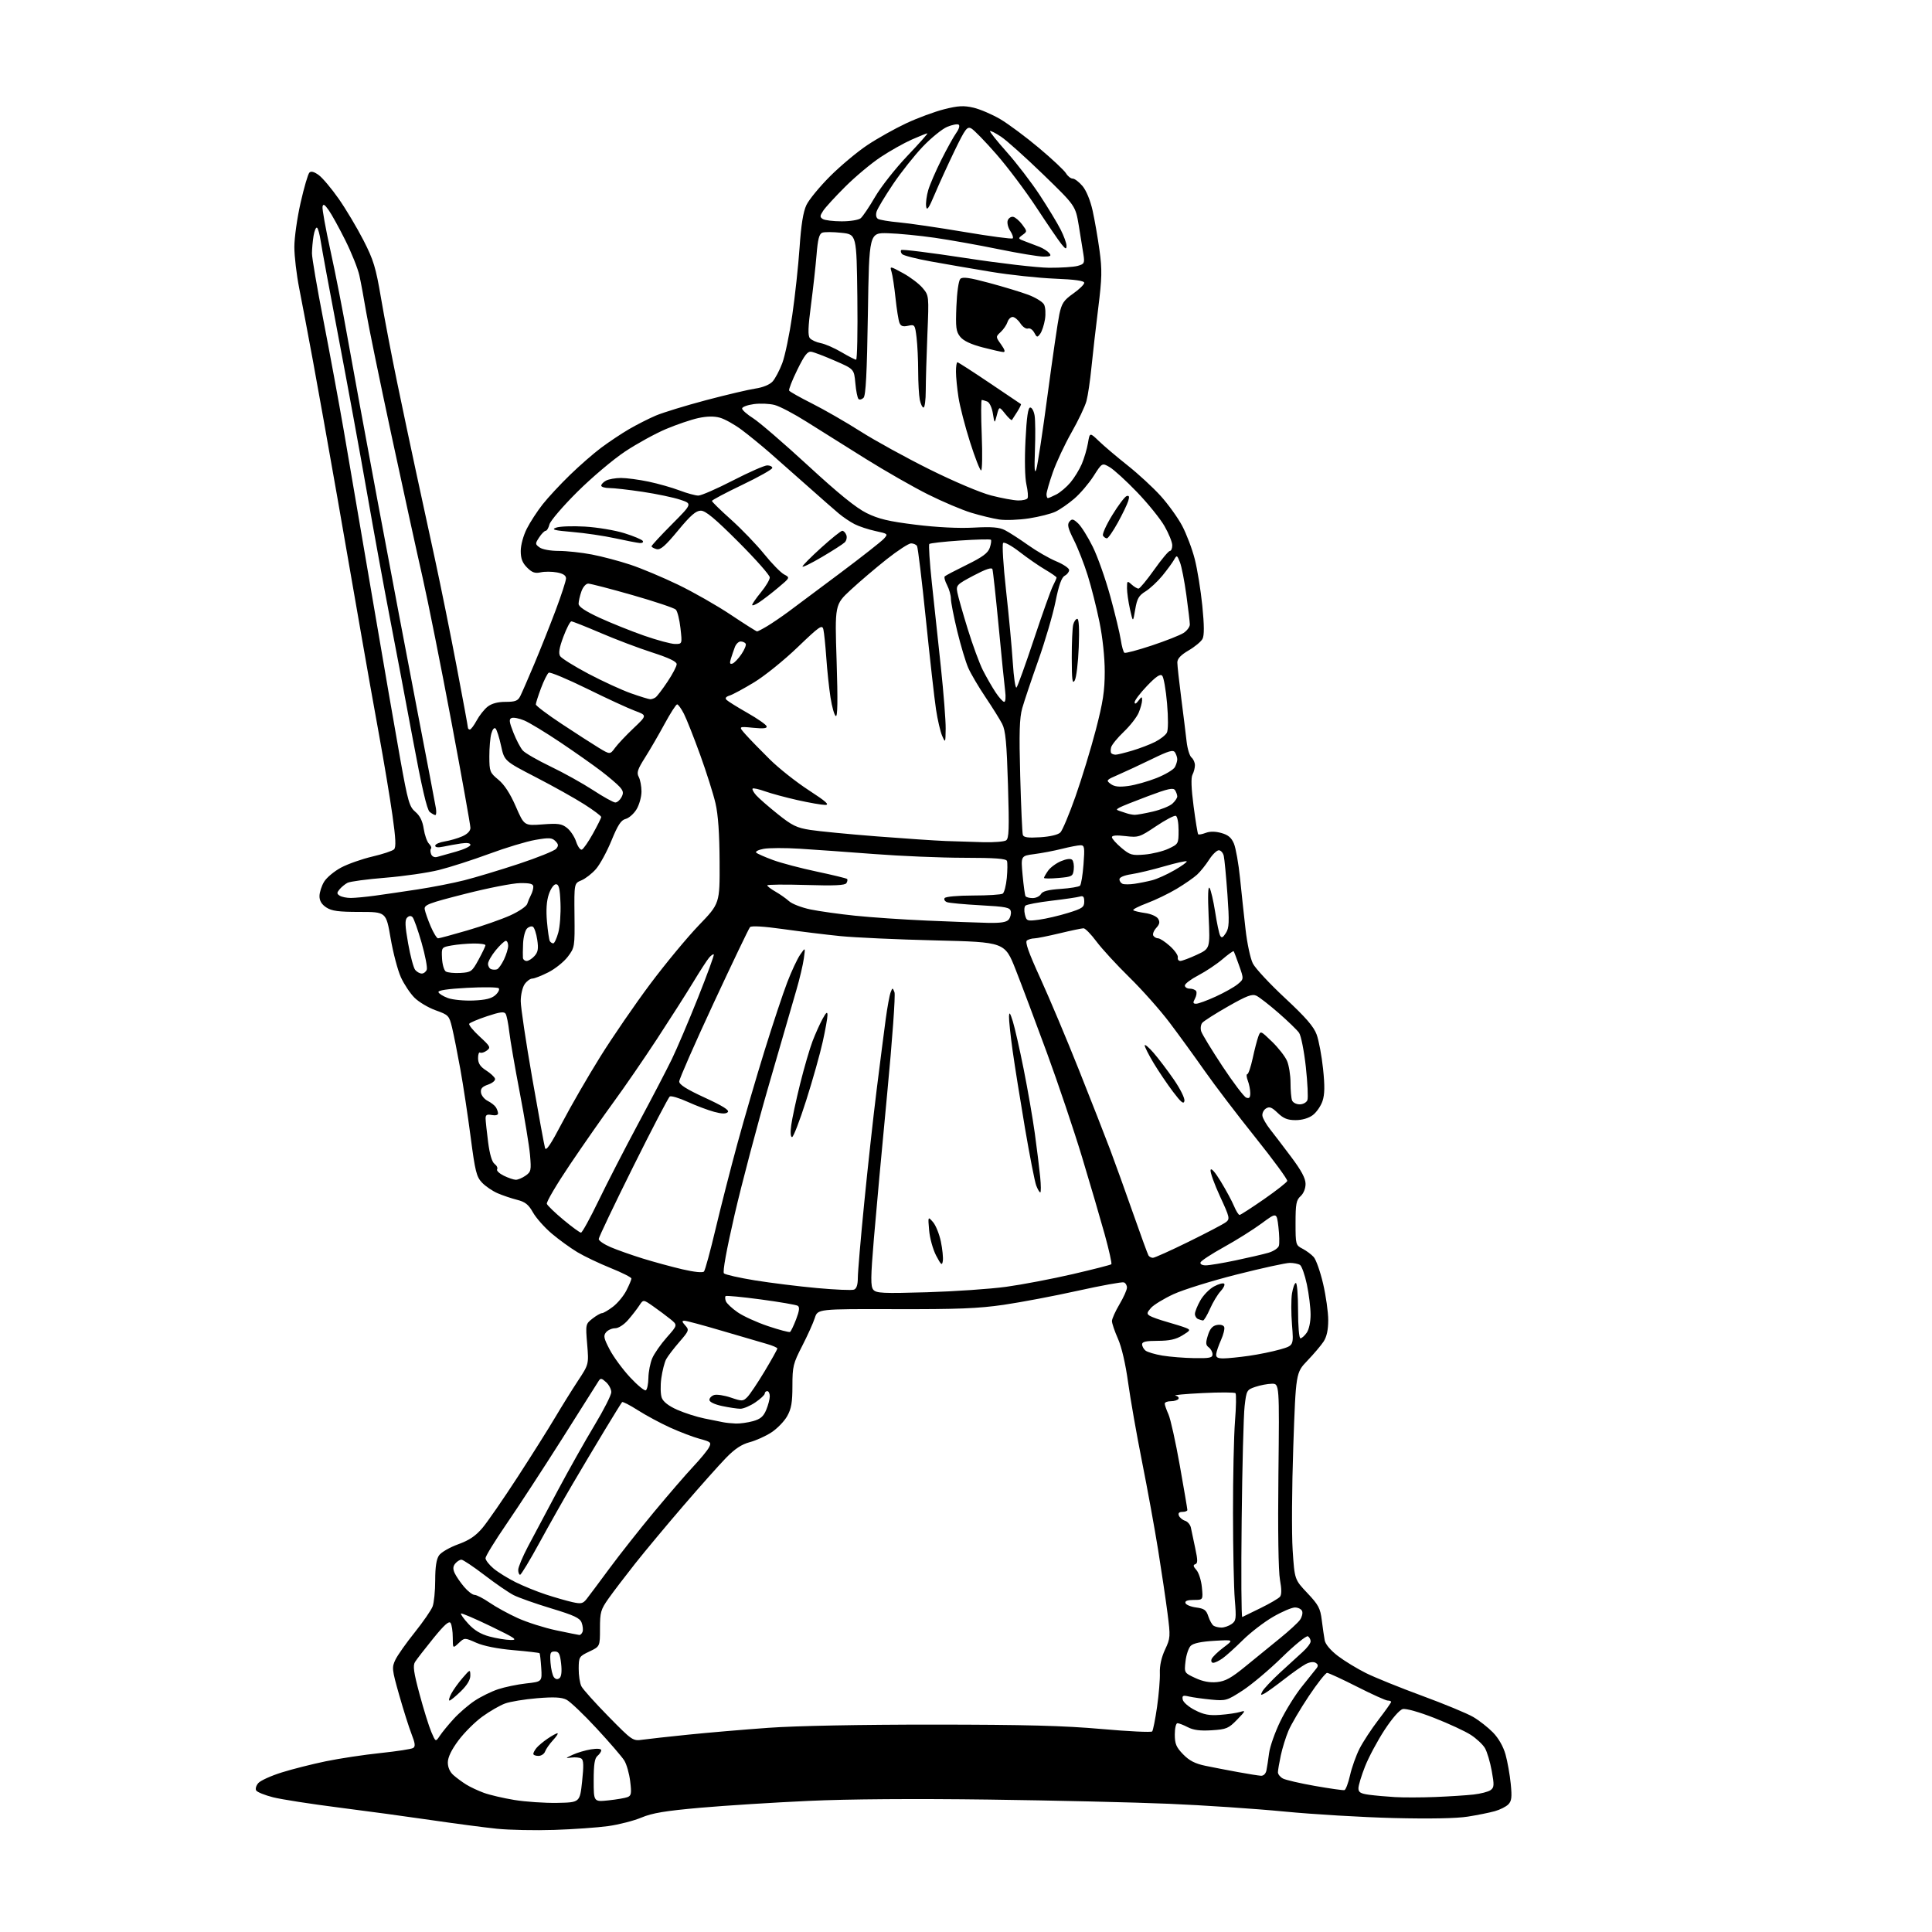 <?xml version="1.0" encoding="UTF-8" standalone="no"?>
<svg 
  version="1.1" 
  xmlns="http://www.w3.org/2000/svg" 
  xmlns:xlink="http://www.w3.org/1999/xlink" 
  xmlns:svg="http://www.w3.org/2000/svg"
  xmlns:rdf="http://www.w3.org/1999/02/22-rdf-syntax-ns#"
  xmlns:cc="http://creativecommons.org/ns#"
  xmlns:dc="http://purl.org/dc/elements/1.1/"
  viewBox="0 0 768 768"
  width="768"
  height="768"
>
<style>svg {background-color: white; }</style>"
<path stroke="none" fill="black" fill-rule="evenodd" d="M220.30,727.42C212.71,727.67 202.45,727.46 197.50,726.95C192.55,726.44 180.85,724.90 171.50,723.53C162.15,722.16 145.50,719.89 134.50,718.50C123.50,717.10 111.82,715.28 108.54,714.45C105.26,713.61 102.24,712.40 101.84,711.74C101.43,711.08 101.83,709.74 102.71,708.77C103.60,707.79 107.74,705.91 111.91,704.60C116.09,703.28 124.00,701.28 129.50,700.14C135.00,699.01 144.78,697.53 151.24,696.86C157.69,696.18 163.53,695.29 164.22,694.86C165.19,694.27 165.05,693.02 163.59,689.30C162.56,686.66 160.35,679.66 158.67,673.75C155.78,663.57 155.71,662.84 157.19,659.75C158.06,657.96 161.50,653.08 164.85,648.91C168.19,644.73 171.40,640.09 171.97,638.59C172.53,637.09 173.00,632.40 173.00,628.16C173.00,622.86 173.48,619.76 174.53,618.27C175.36,617.07 178.78,615.09 182.12,613.88C186.62,612.24 189.12,610.54 191.84,607.30C193.85,604.90 200.09,595.86 205.71,587.22C211.32,578.57 218.05,567.90 220.65,563.50C223.26,559.10 227.34,552.54 229.73,548.91C234.07,542.33 234.07,542.33 233.41,534.34C232.75,526.46 232.78,526.32 235.51,524.17C237.03,522.98 238.73,522.00 239.29,522.00C239.85,522.00 241.82,520.85 243.66,519.44C245.51,518.04 247.91,515.13 249.01,512.98C250.10,510.84 251.00,508.70 251.00,508.24C251.00,507.77 247.29,505.90 242.75,504.07C238.21,502.24 232.25,499.40 229.50,497.75C226.75,496.10 222.16,492.77 219.29,490.34C216.42,487.90 213.08,484.13 211.85,481.94C210.09,478.81 208.76,477.76 205.56,476.95C203.33,476.39 199.85,475.21 197.82,474.34C195.80,473.47 193.01,471.58 191.63,470.13C189.40,467.80 188.88,465.71 187.09,452.00C185.98,443.48 184.13,431.32 182.99,425.00C181.85,418.68 180.37,411.25 179.71,408.51C178.54,403.69 178.31,403.45 173.17,401.61C170.25,400.56 166.46,398.30 164.76,396.60C163.06,394.90 160.63,391.26 159.37,388.50C158.11,385.74 156.27,378.76 155.28,372.99C153.48,362.50 153.48,362.50 142.96,362.50C134.57,362.50 131.88,362.14 129.72,360.73C127.86,359.51 127.00,358.09 127.00,356.23C127.01,354.73 127.83,352.15 128.84,350.50C129.84,348.85 132.88,346.32 135.58,344.88C138.29,343.43 143.88,341.47 148.00,340.50C152.12,339.54 156.01,338.25 156.64,337.63C157.48,336.79 157.32,333.32 155.99,324.00C155.02,317.12 152.61,302.73 150.66,292.00C148.70,281.27 145.50,263.27 143.55,252.00C141.61,240.72 137.29,215.97 133.97,197.00C130.64,178.03 126.34,153.95 124.41,143.50C122.48,133.05 120.02,120.06 118.95,114.64C117.88,109.22 117.00,101.80 117.01,98.14C117.01,94.49 118.13,86.58 119.50,80.56C120.86,74.54 122.43,69.17 122.99,68.61C123.66,67.94 124.90,68.27 126.75,69.63C128.26,70.75 131.83,75.00 134.68,79.08C137.53,83.16 141.93,90.55 144.47,95.50C148.49,103.34 149.39,106.31 151.46,118.50C152.77,126.20 155.65,141.28 157.87,152.00C160.09,162.72 163.46,178.70 165.37,187.50C167.28,196.30 170.69,212.05 172.95,222.50C175.21,232.95 179.08,252.06 181.53,264.97C183.99,277.87 186.00,288.78 186.00,289.22C186.00,289.65 186.35,290.00 186.77,290.00C187.20,290.00 188.41,288.38 189.48,286.41C190.54,284.44 192.50,281.96 193.84,280.91C195.45,279.65 197.86,279.00 200.97,279.00C204.83,279.00 205.86,278.60 206.80,276.75C207.43,275.51 209.93,269.77 212.36,264.00C214.79,258.23 218.63,248.58 220.89,242.57C223.15,236.56 225.00,230.87 225.00,229.93C225.00,228.76 223.87,228.01 221.42,227.55C219.45,227.18 216.53,227.16 214.94,227.51C212.67,228.01 211.52,227.61 209.53,225.62C207.65,223.74 207.00,222.04 207.00,219.01C207.00,216.68 208.04,212.89 209.42,210.16C210.75,207.53 213.60,203.16 215.75,200.44C217.90,197.72 222.77,192.48 226.58,188.79C230.38,185.09 235.97,180.22 239.00,177.96C242.03,175.70 246.97,172.40 250.00,170.63C253.03,168.86 257.84,166.42 260.69,165.20C263.55,163.99 272.55,161.23 280.69,159.07C288.84,156.92 297.67,154.84 300.33,154.45C303.21,154.03 305.93,152.92 307.08,151.69C308.13,150.56 309.88,147.25 310.97,144.35C312.06,141.45 313.84,132.87 314.94,125.29C316.04,117.70 317.35,105.62 317.84,98.44C318.46,89.33 319.28,84.20 320.57,81.49C321.59,79.35 325.82,74.21 329.98,70.05C334.14,65.90 340.80,60.33 344.78,57.68C348.76,55.03 355.72,51.13 360.26,49.00C364.79,46.88 371.58,44.37 375.35,43.42C380.93,42.02 383.09,41.91 386.97,42.80C389.58,43.41 394.37,45.46 397.61,47.36C400.85,49.27 407.77,54.42 413.00,58.81C418.23,63.20 423.07,67.74 423.76,68.90C424.45,70.05 425.65,71.00 426.42,71.00C427.19,71.00 428.95,72.34 430.33,73.97C431.82,75.76 433.43,79.67 434.33,83.72C435.16,87.45 436.39,94.55 437.07,99.50C438.13,107.23 438.06,110.47 436.56,122.50C435.60,130.20 434.39,140.78 433.87,146.00C433.36,151.22 432.47,157.25 431.89,159.39C431.32,161.54 428.64,167.17 425.94,171.91C423.25,176.65 419.91,183.78 418.52,187.75C417.13,191.71 416.00,195.65 416.00,196.48C416.00,197.32 416.25,198.00 416.55,198.00C416.85,198.00 418.37,197.34 419.93,196.54C421.49,195.73 424.00,193.60 425.52,191.79C427.04,189.99 429.06,186.69 430.02,184.46C430.97,182.23 432.08,178.48 432.48,176.13C433.20,171.85 433.20,171.85 436.85,175.36C438.86,177.30 443.97,181.63 448.21,184.99C452.45,188.35 458.36,193.80 461.34,197.09C464.32,200.38 468.18,205.73 469.91,208.98C471.63,212.22 473.90,218.19 474.93,222.24C475.97,226.29 477.32,234.65 477.94,240.81C478.72,248.66 478.74,252.61 478.01,253.98C477.43,255.06 474.95,257.12 472.48,258.56C469.36,260.39 468.00,261.85 468.01,263.35C468.01,264.53 468.71,270.90 469.56,277.50C470.41,284.10 471.37,291.86 471.69,294.74C472.01,297.63 472.89,300.49 473.64,301.12C474.39,301.74 475.00,303.12 475.00,304.19C475.00,305.26 474.56,306.94 474.03,307.94C473.39,309.14 473.54,313.36 474.47,320.48C475.25,326.39 476.07,331.41 476.30,331.64C476.53,331.87 477.87,331.62 479.28,331.09C480.95,330.45 483.10,330.46 485.49,331.13C488.22,331.88 489.51,332.97 490.51,335.36C491.25,337.14 492.34,343.29 492.93,349.04C493.51,354.79 494.50,364.00 495.13,369.50C495.75,375.00 497.05,381.07 498.03,383.00C499.00,384.93 504.76,391.11 510.82,396.75C519.06,404.42 522.23,408.08 523.39,411.25C524.25,413.59 525.39,419.69 525.93,424.81C526.66,431.69 526.60,435.05 525.71,437.71C525.04,439.69 523.30,442.20 521.83,443.29C520.18,444.52 517.58,445.27 515.03,445.27C511.84,445.27 510.21,444.62 507.91,442.41C505.50,440.10 504.60,439.77 503.21,440.66C502.27,441.27 501.65,442.61 501.84,443.63C502.03,444.66 503.38,447.01 504.84,448.86C506.30,450.71 510.08,455.66 513.23,459.86C517.30,465.28 518.97,468.40 518.98,470.60C518.99,472.44 518.19,474.42 517.00,475.50C515.29,477.05 515.00,478.58 515.00,486.13C515.00,494.74 515.06,494.98 517.75,496.37C519.27,497.15 521.27,498.64 522.21,499.68C523.15,500.72 524.84,505.51 525.96,510.32C527.08,515.14 528.00,521.65 527.99,524.79C527.99,528.65 527.39,531.40 526.14,533.30C525.13,534.84 522.23,538.25 519.71,540.88C515.12,545.67 515.12,545.67 514.10,575.09C513.54,591.26 513.43,609.77 513.85,616.20C514.62,627.90 514.62,627.90 519.69,633.26C524.12,637.95 524.85,639.32 525.43,644.06C525.80,647.05 526.33,650.66 526.59,652.08C526.89,653.63 528.96,656.08 531.83,658.27C534.44,660.26 539.48,663.33 543.04,665.10C546.59,666.86 556.65,670.93 565.39,674.14C574.12,677.35 583.23,681.12 585.62,682.52C588.01,683.92 591.56,686.71 593.51,688.71C595.70,690.97 597.59,694.28 598.47,697.43C599.25,700.22 600.18,705.46 600.54,709.08C601.08,714.44 600.89,715.96 599.56,717.29C598.67,718.19 596.26,719.40 594.22,719.97C592.17,720.55 587.35,721.52 583.50,722.13C579.02,722.85 568.40,723.05 554.00,722.70C541.62,722.39 522.05,721.23 510.50,720.11C498.95,718.99 478.30,717.60 464.61,717.03C450.92,716.45 418.75,715.70 393.11,715.36C363.55,714.97 337.35,715.15 321.50,715.88C307.75,716.51 288.40,717.73 278.50,718.60C264.47,719.84 259.28,720.70 254.98,722.51C251.95,723.78 246.01,725.31 241.78,725.90C237.55,726.49 227.88,727.17 220.30,727.42zM221.50,716.67C230.50,716.50 230.50,716.50 231.40,708.15C232.07,701.87 232.00,699.62 231.08,699.05C230.42,698.64 228.66,698.46 227.19,698.65C224.63,698.99 224.65,698.94 227.69,697.53C229.45,696.71 232.71,695.75 234.94,695.39C237.43,695.00 239.00,695.13 239.00,695.75C239.00,696.30 238.32,697.32 237.50,698.00C236.38,698.93 236.00,701.41 236.00,707.76C236.00,716.28 236.00,716.28 241.83,715.68C245.04,715.34 248.46,714.76 249.43,714.39C250.95,713.81 251.10,712.92 250.51,708.11C250.14,705.02 249.08,701.30 248.16,699.83C247.25,698.36 242.29,692.61 237.15,687.06C232.01,681.50 226.61,676.36 225.15,675.64C223.19,674.67 220.16,674.52 213.50,675.07C208.55,675.48 202.83,676.42 200.79,677.16C198.75,677.90 194.68,680.24 191.75,682.37C188.81,684.49 184.53,688.77 182.22,691.87C179.46,695.58 178.03,698.55 178.02,700.58C178.01,702.53 178.82,704.38 180.25,705.64C181.49,706.74 183.77,708.42 185.32,709.38C186.87,710.35 190.02,711.83 192.32,712.67C194.62,713.52 200.10,714.80 204.50,715.52C208.90,716.24 216.55,716.76 221.50,716.67zM570.50,714.34C576.00,714.12 582.84,713.68 585.71,713.36C588.57,713.04 591.65,712.25 592.54,711.59C593.96,710.55 594.02,709.62 592.99,703.96C592.35,700.41 591.13,696.33 590.28,694.89C589.43,693.45 586.90,691.08 584.65,689.63C582.41,688.18 575.89,685.16 570.17,682.92C564.05,680.52 558.87,679.07 557.60,679.39C556.33,679.70 553.37,683.10 550.36,687.71C547.56,692.00 544.08,698.50 542.63,702.17C541.18,705.84 540.00,709.75 540.00,710.86C540.00,712.48 540.84,712.99 544.25,713.45C546.59,713.76 551.20,714.18 554.50,714.37C557.80,714.57 565.00,714.55 570.50,714.34zM534.43,711.60C534.95,711.48 535.95,708.83 536.66,705.71C537.36,702.59 539.06,697.84 540.43,695.13C541.80,692.43 545.19,687.26 547.96,683.65C550.73,680.03 553.00,676.83 553.00,676.54C553.00,676.24 552.39,676.00 551.64,676.00C550.89,676.00 545.41,673.52 539.46,670.50C533.50,667.48 528.14,665.00 527.54,665.00C526.94,665.00 523.66,669.16 520.26,674.25C516.86,679.34 513.22,685.54 512.17,688.03C511.12,690.52 509.75,694.93 509.13,697.83C508.51,700.73 508.00,703.74 508.00,704.51C508.00,705.29 508.89,706.41 509.98,706.99C511.06,707.57 516.80,708.90 522.73,709.94C528.65,710.98 533.92,711.73 534.43,711.60zM501.23,705.89C502.27,705.96 503.15,705.10 503.43,703.75C503.68,702.51 504.16,699.41 504.49,696.85C504.82,694.30 506.81,688.65 508.91,684.31C511.01,679.96 514.88,673.73 517.52,670.45C520.15,667.18 522.77,663.90 523.34,663.17C524.07,662.23 523.98,661.60 522.99,661.00C522.17,660.49 520.59,660.68 519.06,661.49C517.65,662.23 513.80,664.94 510.51,667.51C507.21,670.08 503.69,672.63 502.68,673.17C501.11,674.01 500.99,673.89 501.83,672.32C502.37,671.31 505.48,668.01 508.73,664.99C511.99,661.97 516.09,658.22 517.83,656.67C519.57,655.11 521.00,653.22 521.00,652.47C521.00,651.73 520.51,650.82 519.92,650.45C519.33,650.09 514.72,653.83 509.67,658.76C504.63,663.70 497.57,669.64 494.00,671.97C487.74,676.03 487.28,676.17 481.50,675.62C478.20,675.30 474.22,674.75 472.65,674.39C470.23,673.83 469.85,674.01 470.15,675.61C470.34,676.65 472.52,678.54 475.00,679.80C478.54,681.61 480.67,682.01 485.00,681.69C488.02,681.47 491.62,680.94 493.00,680.52C495.27,679.82 495.16,680.10 491.78,683.58C488.38,687.08 487.53,687.44 481.69,687.81C477.13,688.10 474.43,687.75 472.21,686.61C470.50,685.72 468.63,685.00 468.05,685.00C467.47,685.00 467.00,687.02 467.00,689.48C467.00,693.20 467.56,694.54 470.31,697.37C472.77,699.90 475.06,701.08 479.20,701.94C482.28,702.58 488.10,703.70 492.15,704.44C496.19,705.18 500.28,705.83 501.23,705.89zM214.03,698.00C212.91,698.00 212.00,697.64 212.00,697.19C212.00,696.75 212.56,695.69 213.25,694.85C213.94,694.00 215.92,692.34 217.65,691.16C219.39,689.97 221.16,689.00 221.59,689.00C222.02,689.00 221.23,690.24 219.83,691.75C218.44,693.26 217.02,695.29 216.68,696.25C216.34,697.21 215.15,698.00 214.03,698.00zM174.84,690.00C175.75,688.62 178.23,685.60 180.35,683.28C182.47,680.95 186.23,677.71 188.70,676.07C191.18,674.43 195.37,672.37 198.01,671.50C200.66,670.62 205.67,669.58 209.16,669.19C215.50,668.49 215.50,668.49 215.15,662.99C214.95,659.97 214.65,657.35 214.48,657.17C214.31,656.99 209.63,656.44 204.07,655.96C197.74,655.41 192.24,654.31 189.32,653.02C184.67,650.96 184.67,650.96 182.33,653.16C180.00,655.35 180.00,655.35 179.98,650.92C179.98,648.49 179.59,645.90 179.12,645.17C178.51,644.20 176.63,645.87 172.20,651.33C168.86,655.45 165.61,659.65 164.98,660.66C164.07,662.12 164.44,664.78 166.79,673.50C168.41,679.55 170.52,686.30 171.46,688.50C173.17,692.50 173.17,692.50 174.84,690.00zM255.50,691.55C257.70,691.24 265.80,690.35 273.50,689.56C281.20,688.77 295.60,687.54 305.50,686.83C316.51,686.04 341.93,685.55 371.00,685.56C407.70,685.58 422.92,685.98 437.93,687.31C448.62,688.26 457.65,688.69 458.01,688.27C458.36,687.85 459.24,683.45 459.95,678.50C460.66,673.55 461.16,667.48 461.06,665.01C460.95,662.14 461.69,658.80 463.12,655.75C465.27,651.16 465.30,650.60 464.10,641.24C463.41,635.88 461.73,624.58 460.37,616.12C459.01,607.66 456.14,591.91 453.99,581.12C451.84,570.33 449.34,556.10 448.43,549.50C447.42,542.14 445.86,535.42 444.39,532.13C443.08,529.18 442.01,526.03 442.02,525.13C442.03,524.23 443.37,521.25 445.00,518.50C446.63,515.75 447.97,512.76 447.98,511.86C447.99,510.95 447.44,510.01 446.75,509.77C446.06,509.52 437.85,511.01 428.50,513.08C419.15,515.16 405.88,517.67 399.00,518.68C388.89,520.15 380.63,520.48 355.77,520.41C325.05,520.33 325.05,520.33 323.90,523.91C323.27,525.89 321.01,530.89 318.88,535.04C315.29,542.01 315.00,543.19 315.00,550.90C315.00,557.50 314.57,560.00 312.91,562.95C311.76,565.00 308.94,567.90 306.66,569.39C304.37,570.89 300.48,572.65 298.00,573.30C294.80,574.15 292.09,575.95 288.63,579.50C285.95,582.25 278.33,590.80 271.70,598.50C265.07,606.20 256.44,616.55 252.52,621.50C248.61,626.45 243.85,632.69 241.95,635.37C238.80,639.83 238.50,640.86 238.50,647.37C238.50,654.50 238.50,654.50 234.29,656.50C230.21,658.44 230.07,658.65 230.04,663.32C230.02,665.96 230.50,669.11 231.11,670.32C231.72,671.52 236.56,676.91 241.86,682.31C251.42,692.03 251.53,692.11 255.50,691.55zM178.68,676.00C178.28,676.00 178.60,674.76 179.40,673.25C180.20,671.74 182.22,668.92 183.89,667.00C186.89,663.53 186.92,663.52 186.96,666.05C186.99,667.71 185.69,669.88 183.21,672.30C181.12,674.33 179.09,676.00 178.68,676.00zM483.74,668.66C487.11,668.33 489.43,667.05 495.14,662.37C499.08,659.14 505.24,654.12 508.84,651.21C512.43,648.30 516.00,645.02 516.77,643.91C517.55,642.81 517.93,641.25 517.62,640.45C517.31,639.65 516.03,639.00 514.76,639.00C513.49,639.00 509.55,640.69 506.01,642.75C502.46,644.81 497.07,648.96 494.03,651.97C490.99,654.98 487.38,658.24 486.00,659.21C484.62,660.19 482.95,660.99 482.28,660.99C481.61,661.00 481.32,660.33 481.63,659.51C481.95,658.69 484.07,656.62 486.35,654.91C490.50,651.79 490.50,651.79 482.68,652.25C477.47,652.56 474.35,653.22 473.32,654.25C472.47,655.10 471.54,657.86 471.26,660.39C470.74,664.98 470.74,664.98 475.12,667.02C478.09,668.41 480.86,668.94 483.74,668.66zM222.43,667.06C223.18,666.44 223.40,664.36 223.05,661.29C222.60,657.35 222.15,656.50 220.50,656.50C218.75,656.50 218.54,657.05 218.84,661.00C219.03,663.48 219.65,666.07 220.22,666.76C220.91,667.60 221.66,667.70 222.43,667.06zM203.00,651.92C205.99,651.97 204.85,651.18 195.10,646.47C188.83,643.44 183.51,641.16 183.26,641.40C183.02,641.64 184.34,643.50 186.20,645.52C188.52,648.05 191.12,649.62 194.54,650.53C197.27,651.27 201.07,651.89 203.00,651.92zM230.28,649.93C230.71,649.97 231.29,649.41 231.57,648.68C231.85,647.96 231.69,646.33 231.22,645.07C230.53,643.19 228.30,642.14 219.08,639.35C212.86,637.47 206.14,635.09 204.14,634.07C202.14,633.04 196.92,629.46 192.55,626.10C188.17,622.75 184.06,620.00 183.42,620.00C182.77,620.00 181.67,620.69 180.98,621.53C180.05,622.64 179.99,623.67 180.73,625.31C181.29,626.54 182.97,629.00 184.47,630.78C185.96,632.55 187.84,634.00 188.66,634.00C189.47,634.00 192.16,635.39 194.63,637.09C197.10,638.79 202.13,641.55 205.81,643.22C209.49,644.89 216.32,647.07 221.00,648.06C225.68,649.05 229.85,649.89 230.28,649.93zM485.53,646.98C486.64,646.99 488.45,646.37 489.55,645.60C491.38,644.32 491.49,643.50 490.85,635.85C490.47,631.26 490.15,615.80 490.14,601.50C490.12,587.20 490.48,570.77 490.93,565.00C491.39,559.23 491.47,554.19 491.13,553.82C490.78,553.45 484.88,553.42 478.00,553.77C471.12,554.11 466.29,554.56 467.26,554.77C468.23,554.98 468.77,555.57 468.45,556.08C468.14,556.58 466.78,557.00 465.44,557.00C464.10,557.00 463.00,557.43 463.00,557.97C463.00,558.50 463.67,560.41 464.48,562.22C465.30,564.02 467.32,573.15 468.98,582.50C470.64,591.85 472.00,599.84 472.00,600.25C472.00,600.66 471.11,601.00 470.03,601.00C468.72,601.00 468.25,601.48 468.62,602.46C468.93,603.27 470.04,604.20 471.09,604.53C472.14,604.86 473.18,606.12 473.41,607.32C473.64,608.52 474.41,612.17 475.12,615.43C476.15,620.21 476.16,621.45 475.14,621.79C474.20,622.10 474.32,622.69 475.58,624.09C476.52,625.13 477.51,628.23 477.77,630.99C478.25,636.00 478.25,636.00 474.54,636.00C472.02,636.00 470.97,636.40 471.24,637.25C471.47,637.94 473.39,638.73 475.50,639.00C478.69,639.42 479.51,640.01 480.32,642.50C480.86,644.15 481.79,645.83 482.40,646.23C483.00,646.64 484.41,646.98 485.53,646.98zM493.82,642.79C494.20,642.61 497.49,641.00 501.15,639.21C504.80,637.42 508.25,635.40 508.81,634.73C509.49,633.90 509.49,631.72 508.81,628.00C508.18,624.64 507.94,608.38 508.19,586.25C508.59,550.00 508.59,550.00 505.54,550.06C503.87,550.09 500.93,550.65 499.00,551.31C495.61,552.46 495.48,552.70 494.75,559.00C494.34,562.58 493.81,582.96 493.58,604.31C493.34,625.65 493.45,642.97 493.82,642.79zM233.19,635.63C234.12,634.46 238.19,629.00 242.25,623.50C246.31,618.00 254.30,607.88 260.01,601.00C265.72,594.12 272.72,586.02 275.56,583.00C278.40,579.98 281.23,576.54 281.83,575.37C282.86,573.40 282.59,573.15 278.22,571.98C275.62,571.28 270.32,569.27 266.44,567.51C262.56,565.75 256.78,562.64 253.58,560.60C250.39,558.56 247.56,557.10 247.29,557.37C247.03,557.64 243.87,562.73 240.28,568.68C236.68,574.63 230.97,584.23 227.58,590.00C224.18,595.77 218.28,606.23 214.45,613.24C210.63,620.25 207.16,625.99 206.75,625.99C206.34,626.00 206.00,625.12 206.00,624.05C206.00,622.98 207.74,618.82 209.86,614.80C211.98,610.79 217.32,600.75 221.72,592.50C226.12,584.25 232.71,572.55 236.36,566.50C240.01,560.45 243.00,554.56 243.00,553.40C243.00,552.25 242.06,550.46 240.92,549.43C239.13,547.80 238.71,547.75 237.93,549.02C237.43,549.83 230.90,560.17 223.41,572.00C215.91,583.83 206.01,599.00 201.39,605.73C196.78,612.45 193.00,618.60 193.00,619.39C193.00,620.18 194.42,622.01 196.15,623.47C197.88,624.93 201.82,627.38 204.90,628.92C207.98,630.46 213.43,632.67 217.00,633.84C220.57,635.01 225.30,636.37 227.50,636.86C230.99,637.64 231.71,637.49 233.19,635.63zM292.50,565.88C294.15,565.94 297.22,565.51 299.33,564.93C302.28,564.11 303.49,563.08 304.58,560.46C305.36,558.59 306.00,556.15 306.00,555.03C306.00,553.91 305.55,553.00 305.00,553.00C304.45,553.00 304.00,553.43 304.00,553.96C304.00,554.49 302.32,556.07 300.27,557.46C298.22,558.86 295.54,560.00 294.32,560.00C293.10,560.00 289.83,559.51 287.05,558.92C284.01,558.27 282.00,557.30 282.00,556.48C282.00,555.74 282.85,554.87 283.88,554.54C284.91,554.21 287.90,554.67 290.52,555.56C295.01,557.08 295.37,557.07 297.09,555.34C298.09,554.33 301.18,549.72 303.96,545.09C306.73,540.47 309.00,536.40 309.00,536.05C309.00,535.70 307.09,534.87 304.75,534.21C302.41,533.55 294.43,531.21 287.00,529.02C279.57,526.82 272.87,525.02 272.10,525.01C271.00,525.00 271.06,525.41 272.39,526.88C274.02,528.68 273.91,528.99 270.06,533.44C267.83,536.00 265.48,539.09 264.82,540.30C264.16,541.51 263.29,544.92 262.88,547.87C262.47,550.82 262.56,554.33 263.07,555.67C263.67,557.25 265.84,558.92 269.25,560.43C272.14,561.70 276.98,563.25 280.00,563.86C283.02,564.48 286.40,565.16 287.50,565.37C288.60,565.59 290.85,565.82 292.50,565.88zM256.74,552.66C257.26,552.34 257.71,550.12 257.75,547.73C257.78,545.34 258.47,541.83 259.27,539.94C260.08,538.05 262.69,534.30 265.07,531.62C269.40,526.73 269.40,526.73 266.45,524.35C264.83,523.04 261.75,520.75 259.61,519.25C255.72,516.53 255.72,516.53 254.11,518.99C253.22,520.35 251.22,522.93 249.65,524.73C247.99,526.63 245.84,528.00 244.52,528.00C243.27,528.00 241.65,528.72 240.92,529.60C239.79,530.96 240.01,532.00 242.36,536.48C243.88,539.39 247.53,544.35 250.46,547.50C253.40,550.66 256.22,552.98 256.74,552.66zM474.75,539.88C480.85,539.98 482.00,539.74 482.00,538.36C482.00,537.46 481.33,536.22 480.51,535.61C479.28,534.69 479.21,533.86 480.15,530.84C480.97,528.20 481.96,527.05 483.72,526.71C485.14,526.44 486.36,526.77 486.64,527.51C486.91,528.20 486.34,530.51 485.39,532.63C484.43,534.76 483.56,537.29 483.46,538.25C483.32,539.59 484.01,540.00 486.39,539.98C488.10,539.97 492.65,539.51 496.50,538.96C500.35,538.41 505.92,537.27 508.88,536.42C514.26,534.87 514.26,534.87 513.59,526.60C513.22,522.05 513.22,516.46 513.59,514.17C513.96,511.88 514.65,510.00 515.13,510.00C515.61,510.00 516.00,514.95 516.00,521.00C516.00,527.23 516.41,532.00 516.94,532.00C517.46,532.00 518.59,531.00 519.44,529.78C520.36,528.47 520.99,525.49 520.98,522.53C520.97,519.76 520.30,514.38 519.50,510.57C518.69,506.75 517.46,503.27 516.76,502.83C516.07,502.39 514.25,502.02 512.72,502.02C511.20,502.01 501.75,504.07 491.72,506.61C481.70,509.14 470.35,512.67 466.50,514.45C462.65,516.23 458.62,518.69 457.54,519.91C455.87,521.80 455.79,522.26 457.04,523.05C457.84,523.55 460.98,524.67 464.00,525.52C467.02,526.37 470.40,527.44 471.50,527.89C473.34,528.65 473.21,528.89 470.00,530.85C467.41,532.44 464.87,532.99 460.25,533.00C455.61,533.00 454.00,533.35 454.00,534.38C454.00,535.14 454.60,536.25 455.33,536.86C456.07,537.47 459.10,538.37 462.08,538.87C465.06,539.36 470.76,539.82 474.75,539.88zM314.05,529.47C314.41,529.25 315.50,526.97 316.48,524.42C317.76,521.06 317.94,519.58 317.11,519.07C316.49,518.68 309.89,517.55 302.45,516.55C295.02,515.55 288.71,514.95 288.44,515.22C288.17,515.49 288.22,516.42 288.55,517.27C288.88,518.13 290.98,520.10 293.22,521.65C295.45,523.20 300.91,525.69 305.34,527.17C309.77,528.66 313.69,529.69 314.05,529.47zM478.20,524.92C477.82,524.88 476.94,524.62 476.25,524.34C475.56,524.06 475.00,523.14 475.00,522.30C475.00,521.46 475.96,519.06 477.14,516.97C478.31,514.88 480.77,512.36 482.60,511.38C484.43,510.39 486.24,509.91 486.63,510.30C487.02,510.69 486.39,512.02 485.22,513.27C484.05,514.51 482.15,517.66 481.00,520.26C479.85,522.87 478.59,524.96 478.20,524.92zM368.49,513.69C379.49,513.36 393.68,512.39 400.00,511.52C406.32,510.65 418.20,508.39 426.40,506.49C434.59,504.59 441.52,502.82 441.78,502.55C442.05,502.28 440.87,496.99 439.16,490.78C437.44,484.58 433.39,470.73 430.14,460.00C426.89,449.27 420.60,430.60 416.16,418.50C411.72,406.40 406.14,391.55 403.76,385.50C399.43,374.50 399.43,374.50 371.97,373.83C356.86,373.47 339.77,372.69 334.00,372.11C328.23,371.53 317.99,370.27 311.25,369.32C303.56,368.24 298.68,367.95 298.14,368.55C297.67,369.07 291.15,382.70 283.64,398.83C276.14,414.96 270.00,428.95 270.00,429.91C270.00,431.15 272.95,433.01 280.18,436.34C287.35,439.64 290.06,441.34 289.31,442.09C288.57,442.83 286.95,442.80 283.88,441.97C281.47,441.32 276.74,439.54 273.37,438.01C270.00,436.48 266.80,435.52 266.26,435.87C265.72,436.22 259.14,448.83 251.64,463.91C244.14,478.98 238.00,491.86 238.00,492.53C238.00,493.20 240.14,494.66 242.75,495.77C245.36,496.89 251.10,498.91 255.50,500.28C259.90,501.64 266.99,503.57 271.26,504.57C276.02,505.67 279.35,506.01 279.85,505.44C280.30,504.92 282.38,497.30 284.46,488.50C286.55,479.70 290.46,464.40 293.16,454.50C295.86,444.60 300.73,427.95 303.97,417.50C307.21,407.05 311.25,394.90 312.94,390.50C314.62,386.10 316.94,381.15 318.08,379.50C320.16,376.50 320.16,376.50 319.54,381.00C319.20,383.48 317.88,389.10 316.59,393.50C315.31,397.90 310.41,414.77 305.72,431.00C301.02,447.23 294.85,470.57 292.01,482.87C288.81,496.77 287.20,505.60 287.78,506.18C288.30,506.70 293.85,507.95 300.11,508.97C306.37,509.98 317.45,511.36 324.72,512.02C331.99,512.69 338.63,512.97 339.47,512.65C340.50,512.26 341.00,510.72 341.00,507.97C341.00,505.71 342.14,492.31 343.54,478.19C344.93,464.06 347.17,443.73 348.51,433.00C349.85,422.27 351.47,409.68 352.10,405.00C352.74,400.32 353.60,395.60 354.03,394.50C354.78,392.54 354.82,392.54 355.57,394.43C356.00,395.49 354.69,413.65 352.65,434.93C350.62,456.14 348.25,481.96 347.39,492.29C346.09,507.90 346.05,511.36 347.15,512.68C348.31,514.08 350.92,514.20 368.49,513.69zM374.79,501.25C374.49,503.18 374.11,502.89 372.13,499.12C370.87,496.71 369.61,492.21 369.35,489.12C368.86,483.50 368.86,483.50 370.87,485.78C371.97,487.04 373.38,490.52 374.01,493.53C374.63,496.53 374.98,500.01 374.79,501.25zM479.31,503.00C480.67,503.00 485.99,502.11 491.14,501.03C496.29,499.95 502.16,498.59 504.19,498.00C506.22,497.42 508.11,496.16 508.38,495.22C508.65,494.27 508.57,490.89 508.19,487.70C507.50,481.90 507.50,481.90 501.50,486.33C498.20,488.77 491.48,492.99 486.56,495.71C481.64,498.43 477.44,501.18 477.22,501.83C477.00,502.51 477.86,503.00 479.31,503.00zM458.31,500.00C458.96,500.00 465.35,497.13 472.50,493.61C479.65,490.10 486.31,486.61 487.29,485.85C488.99,484.54 488.86,483.98 484.99,475.61C482.74,470.74 481.04,466.02 481.22,465.13C481.42,464.11 482.95,465.82 485.27,469.64C487.33,473.01 489.69,477.40 490.52,479.39C491.35,481.37 492.36,482.98 492.76,482.96C493.17,482.93 497.52,480.12 502.44,476.71C507.35,473.29 511.52,470.03 511.70,469.45C511.89,468.87 506.18,461.09 499.03,452.15C491.88,443.22 482.81,431.32 478.88,425.71C474.94,420.09 468.67,411.45 464.93,406.50C461.19,401.55 454.00,393.45 448.94,388.50C443.89,383.55 438.00,377.14 435.85,374.25C433.70,371.36 431.39,369.00 430.72,369.01C430.05,369.01 425.76,369.91 421.19,371.01C416.61,372.10 412.11,373.01 411.19,373.02C410.26,373.02 408.95,373.38 408.27,373.81C407.36,374.39 408.77,378.39 413.59,388.96C417.19,396.86 424.10,413.27 428.93,425.41C433.77,437.56 439.33,451.77 441.30,457.00C443.27,462.23 447.37,473.62 450.42,482.32C453.47,491.01 456.22,498.55 456.54,499.07C456.86,499.58 457.65,500.00 458.31,500.00zM230.95,490.00C231.42,490.00 234.57,484.27 237.96,477.26C241.34,470.26 248.47,456.42 253.78,446.51C259.10,436.61 265.09,425.12 267.08,421.00C269.08,416.88 273.74,405.92 277.44,396.66C281.13,387.40 283.97,379.64 283.74,379.41C283.51,379.18 282.65,379.78 281.84,380.74C281.02,381.71 278.18,386.10 275.52,390.50C272.86,394.90 266.40,405.02 261.17,413.00C255.94,420.98 248.21,432.23 243.98,438.00C239.76,443.77 231.93,454.98 226.60,462.89C221.26,470.81 217.11,477.85 217.38,478.55C217.65,479.25 220.62,482.11 223.99,484.91C227.35,487.71 230.49,490.00 230.95,490.00zM413.52,474.00C413.21,474.00 412.48,472.76 411.91,471.25C411.33,469.74 409.33,459.50 407.45,448.50C405.58,437.50 403.36,423.58 402.52,417.58C401.68,411.57 401.04,405.49 401.10,404.08C401.18,402.09 401.52,402.52 402.61,406.00C403.39,408.48 405.33,417.02 406.92,425.00C408.52,432.98 410.51,444.45 411.35,450.50C412.18,456.55 413.14,464.31 413.48,467.75C413.82,471.19 413.84,474.00 413.52,474.00zM205.03,468.98C205.87,468.99 207.61,468.26 208.91,467.35C211.10,465.82 211.22,465.23 210.69,459.10C210.37,455.47 208.53,444.31 206.61,434.30C204.69,424.29 202.81,413.43 202.44,410.17C202.07,406.91 201.42,403.69 201.00,403.00C200.41,402.04 198.73,402.26 193.63,403.96C189.99,405.17 186.80,406.52 186.52,406.96C186.25,407.41 188.11,409.69 190.66,412.04C194.95,415.99 195.16,416.41 193.50,417.62C192.51,418.35 191.32,418.70 190.85,418.41C190.38,418.12 190.02,419.15 190.04,420.69C190.07,422.73 190.94,424.05 193.22,425.50C194.95,426.60 196.54,428.07 196.77,428.77C197.00,429.49 195.82,430.51 194.04,431.14C191.66,431.96 190.97,432.75 191.20,434.34C191.36,435.50 192.57,436.98 193.89,437.63C195.20,438.29 196.65,439.42 197.12,440.16C197.59,440.90 197.98,442.00 197.98,442.61C197.99,443.26 196.96,443.52 195.50,443.24C193.55,442.87 193.01,443.18 193.03,444.63C193.05,445.66 193.50,449.88 194.03,454.00C194.65,458.82 195.57,461.92 196.60,462.68C197.48,463.33 197.94,464.29 197.61,464.82C197.29,465.34 198.48,466.48 200.26,467.36C202.04,468.24 204.19,468.96 205.03,468.98zM223.45,446.32C226.89,439.75 233.70,427.95 238.60,420.09C243.49,412.24 252.44,399.21 258.47,391.15C264.50,383.09 273.20,372.60 277.78,367.83C286.13,359.16 286.13,359.16 286.05,342.60C286.00,331.37 285.48,323.87 284.42,319.31C283.56,315.61 280.81,306.93 278.32,300.04C275.82,293.14 272.92,285.81 271.87,283.75C270.82,281.69 269.61,280.00 269.17,280.00C268.74,280.00 266.50,283.49 264.19,287.75C261.88,292.01 258.38,298.04 256.41,301.15C253.44,305.83 253.01,307.15 253.91,308.84C254.51,309.95 255.00,312.59 255.00,314.68C254.99,316.78 254.11,319.95 253.03,321.72C251.95,323.50 250.00,325.21 248.70,325.54C246.87,326.00 245.60,327.94 243.06,334.16C241.25,338.57 238.48,343.66 236.89,345.47C235.31,347.28 232.71,349.29 231.12,349.95C228.24,351.14 228.24,351.14 228.37,363.88C228.50,376.40 228.45,376.69 225.69,380.33C224.14,382.36 220.67,385.15 217.97,386.51C215.27,387.88 212.40,389.00 211.59,389.00C210.78,389.00 209.41,390.00 208.56,391.22C207.70,392.44 207.00,395.47 207.00,397.94C207.00,400.42 209.05,414.16 211.55,428.47C214.05,442.79 216.35,455.34 216.66,456.37C217.06,457.73 218.95,454.92 223.45,446.32zM314.86,452.00C314.26,452.00 314.13,450.13 314.53,447.25C314.88,444.64 316.47,437.26 318.06,430.85C319.65,424.45 321.88,416.80 323.01,413.85C324.14,410.91 325.93,406.93 326.99,405.00C328.43,402.38 328.92,402.01 328.94,403.50C328.95,404.60 328.10,409.37 327.05,414.10C326.01,418.84 323.06,429.30 320.50,437.35C317.94,445.41 315.40,452.00 314.86,452.00zM470.83,437.63C470.54,439.08 469.53,438.27 466.30,434.00C464.02,430.98 460.54,425.83 458.57,422.56C456.61,419.29 455.02,416.14 455.04,415.56C455.06,414.98 456.64,416.30 458.55,418.50C460.47,420.70 464.09,425.48 466.61,429.13C469.18,432.86 471.03,436.58 470.83,437.63zM516.64,439.00C517.99,439.00 519.35,438.25 519.71,437.32C520.06,436.40 519.78,430.46 519.09,424.11C518.39,417.77 517.18,411.67 516.40,410.56C515.63,409.45 511.95,405.90 508.24,402.66C504.53,399.43 500.57,396.35 499.42,395.81C497.74,395.02 495.62,395.82 488.18,400.06C483.13,402.93 478.52,405.87 477.92,406.59C477.32,407.31 477.13,408.84 477.50,409.99C477.86,411.13 481.67,417.38 485.96,423.88C490.26,430.38 494.50,435.98 495.38,436.32C496.60,436.78 497.00,436.34 497.00,434.53C497.00,433.21 496.56,430.98 496.02,429.57C495.49,428.15 495.40,427.00 495.82,427.00C496.24,427.00 497.20,424.19 497.95,420.75C498.69,417.31 499.70,413.41 500.19,412.08C501.08,409.66 501.08,409.66 505.65,414.08C508.17,416.51 510.85,419.95 511.61,421.72C512.38,423.49 513.00,427.39 513.00,430.39C513.00,433.38 513.27,436.55 513.61,437.42C513.94,438.29 515.30,439.00 516.64,439.00zM475.49,399.00C476.34,399.00 479.85,397.72 483.27,396.15C486.70,394.58 490.62,392.38 491.98,391.25C494.47,389.20 494.47,389.20 492.58,383.85C491.55,380.91 490.56,378.33 490.40,378.13C490.23,377.93 488.23,379.36 485.95,381.31C483.67,383.26 479.38,386.12 476.41,387.68C473.44,389.23 471.00,391.06 471.00,391.75C471.00,392.44 471.87,393.00 472.94,393.00C474.01,393.00 475.15,393.44 475.49,393.98C475.82,394.52 475.61,395.87 475.01,396.98C474.14,398.60 474.23,399.00 475.49,399.00zM188.18,397.72C193.05,397.52 195.42,396.93 196.95,395.55C198.10,394.50 198.69,393.29 198.25,392.85C197.81,392.41 192.16,392.33 185.69,392.68C177.87,393.10 174.06,393.68 174.29,394.40C174.49,395.01 176.19,396.06 178.08,396.75C179.96,397.43 184.50,397.87 188.18,397.72zM167.65,387.00C168.43,387.00 169.32,386.32 169.64,385.48C169.96,384.65 169.04,379.83 167.59,374.76C166.14,369.70 164.52,365.12 163.98,364.58C163.34,363.94 162.59,364.01 161.82,364.78C160.90,365.70 161.00,368.05 162.24,375.04C163.12,380.03 164.39,384.76 165.05,385.56C165.71,386.35 166.88,387.00 167.65,387.00zM183.00,386.76C187.28,386.51 187.63,386.26 190.23,381.50C191.73,378.75 192.96,376.16 192.98,375.75C192.99,375.34 190.86,375.03 188.25,375.06C185.64,375.09 181.70,375.44 179.50,375.84C175.51,376.56 175.50,376.56 175.71,380.95C175.83,383.36 176.51,385.72 177.21,386.18C177.92,386.64 180.53,386.90 183.00,386.76zM197.59,385.31C198.18,385.09 199.42,383.34 200.34,381.42C201.25,379.50 202.00,377.05 202.00,375.97C202.00,374.88 201.58,374.00 201.07,374.00C200.56,374.00 198.76,375.68 197.07,377.73C195.38,379.78 194.00,382.22 194.00,383.14C194.00,384.07 194.56,385.03 195.25,385.27C195.94,385.51 196.99,385.53 197.59,385.31zM209.35,382.00C210.08,382.00 211.49,381.12 212.46,380.04C213.87,378.48 214.10,377.14 213.56,373.56C213.19,371.08 212.42,368.76 211.85,368.40C211.28,368.05 210.21,368.38 209.47,369.13C208.74,369.88 208.05,372.52 207.94,375.00C207.83,377.48 207.80,380.06 207.87,380.75C207.94,381.44 208.61,382.00 209.35,382.00zM469.21,381.99C469.92,381.98 472.87,380.88 475.77,379.53C481.04,377.08 481.04,377.08 480.45,364.29C480.08,355.95 480.21,352.02 480.83,353.00C481.36,353.82 482.35,358.10 483.04,362.50C483.72,366.90 484.61,371.13 485.02,371.90C485.59,373.00 486.10,372.77 487.30,370.90C488.62,368.85 488.71,366.62 487.92,355.50C487.40,348.35 486.76,341.49 486.47,340.25C486.19,339.01 485.30,338.00 484.49,338.00C483.69,338.00 481.95,339.69 480.63,341.75C479.32,343.81 477.17,346.48 475.87,347.68C474.57,348.88 470.93,351.41 467.78,353.30C464.63,355.19 459.33,357.75 456.00,359.00C452.66,360.25 450.18,361.52 450.49,361.82C450.79,362.12 452.89,362.62 455.16,362.94C457.45,363.25 459.76,364.25 460.35,365.19C461.16,366.48 460.99,367.36 459.61,368.88C458.62,369.98 458.10,371.35 458.46,371.94C458.82,372.52 459.69,373.00 460.38,373.00C461.07,373.00 463.18,374.38 465.07,376.08C466.96,377.77 468.37,379.79 468.21,380.58C468.04,381.36 468.49,382.00 469.21,381.99zM219.93,375.00C220.38,375.00 221.27,373.09 221.92,370.75C222.58,368.41 222.97,363.12 222.80,359.00C222.57,353.15 222.17,351.50 221.00,351.50C220.15,351.50 218.93,353.22 218.16,355.50C217.26,358.18 217.02,361.77 217.43,366.38C217.76,370.16 218.28,373.64 218.58,374.13C218.87,374.61 219.48,375.00 219.93,375.00zM174.13,373.00C174.62,373.00 179.85,371.59 185.76,369.86C191.67,368.14 199.32,365.46 202.76,363.92C206.20,362.38 209.27,360.30 209.58,359.31C209.89,358.31 210.56,356.72 211.07,355.76C211.58,354.81 212.00,353.35 212.00,352.51C212.00,351.35 210.79,351.01 206.75,351.05C203.86,351.07 194.07,352.99 185.00,355.30C170.14,359.08 168.53,359.70 168.84,361.50C169.03,362.60 170.10,365.64 171.21,368.25C172.33,370.86 173.64,373.00 174.13,373.00zM392.63,366.85C397.79,366.96 400.09,366.60 400.96,365.55C401.62,364.75 402.01,363.29 401.82,362.30C401.52,360.73 399.95,360.42 389.75,359.86C383.30,359.51 377.31,358.95 376.44,358.62C375.58,358.29 375.15,357.56 375.50,357.01C375.85,356.43 380.73,355.99 386.81,355.98C392.69,355.98 397.99,355.64 398.60,355.23C399.20,354.83 399.93,352.02 400.22,349.00C400.50,345.98 400.53,342.94 400.29,342.25C399.95,341.32 395.58,340.99 383.17,340.98C374.00,340.97 357.95,340.30 347.50,339.49C337.05,338.69 323.73,337.74 317.91,337.38C312.08,337.01 305.61,337.04 303.53,337.43C301.44,337.82 300.14,338.50 300.62,338.95C301.10,339.39 304.13,340.72 307.34,341.90C310.55,343.08 318.38,345.14 324.72,346.48C331.07,347.83 336.47,349.14 336.73,349.40C336.99,349.66 336.87,350.41 336.46,351.06C335.92,351.94 331.64,352.14 320.36,351.79C311.91,351.54 305.00,351.61 305.00,351.95C305.00,352.29 306.46,353.41 308.25,354.43C310.04,355.45 312.48,357.17 313.68,358.25C314.88,359.33 318.70,360.80 322.18,361.52C325.66,362.24 333.65,363.36 339.94,364.01C346.24,364.67 359.06,365.54 368.44,365.95C377.82,366.36 388.71,366.76 392.63,366.85zM413.06,365.59C415.79,365.22 420.94,364.03 424.51,362.92C430.26,361.15 431.00,360.63 431.00,358.39C431.00,356.45 430.60,355.99 429.25,356.40C428.29,356.69 423.23,357.44 418.00,358.05C412.77,358.67 408.11,359.55 407.62,360.01C407.14,360.48 407.05,362.07 407.42,363.55C408.07,366.14 408.28,366.22 413.06,365.59zM139.50,356.95C141.15,356.94 145.43,356.54 149.00,356.05C152.57,355.56 160.22,354.45 166.00,353.56C171.78,352.68 180.10,351.05 184.50,349.94C188.90,348.83 198.65,345.89 206.18,343.41C213.70,340.92 220.41,338.21 221.09,337.39C222.09,336.19 222.02,335.59 220.76,334.33C219.42,332.99 218.27,332.92 212.81,333.87C209.30,334.48 201.05,336.97 194.47,339.41C187.89,341.84 178.90,344.73 174.50,345.83C170.10,346.93 160.51,348.32 153.20,348.91C145.88,349.50 139.10,350.41 138.12,350.94C137.14,351.46 135.73,352.62 134.98,353.52C133.84,354.90 133.85,355.29 135.06,356.06C135.85,356.56 137.85,356.96 139.50,356.95zM410.51,357.00C411.82,357.00 413.30,356.28 413.79,355.41C414.42,354.28 416.67,353.69 421.59,353.36C425.39,353.10 428.87,352.53 429.32,352.08C429.77,351.63 430.39,347.83 430.71,343.63C431.23,336.81 431.10,336.00 429.54,336.00C428.58,336.00 425.25,336.64 422.14,337.42C419.04,338.20 414.09,339.14 411.14,339.52C405.79,340.22 405.79,340.22 406.50,347.86C406.89,352.06 407.41,355.84 407.66,356.25C407.91,356.66 409.19,357.00 410.51,357.00zM451.00,351.32C452.93,351.04 456.07,350.41 458.00,349.91C459.93,349.42 463.90,347.63 466.84,345.93C469.78,344.24 471.98,342.65 471.73,342.39C471.47,342.14 467.47,343.03 462.84,344.37C458.20,345.72 452.29,347.13 449.71,347.52C446.87,347.95 445.00,348.74 445.00,349.53C445.00,350.25 445.56,351.06 446.25,351.34C446.94,351.61 449.07,351.61 451.00,351.32zM420.75,349.01C417.59,349.29 415.00,349.28 415.00,348.98C415.00,348.69 415.73,347.40 416.63,346.12C417.53,344.84 419.84,343.13 421.76,342.33C423.96,341.41 425.61,341.21 426.21,341.81C426.73,342.33 427.01,344.05 426.83,345.63C426.52,348.35 426.20,348.53 420.75,349.01zM173.75,340.65C174.71,340.38 178.09,339.43 181.25,338.55C184.41,337.67 187.00,336.45 187.00,335.84C187.00,335.13 185.65,334.94 183.25,335.29C181.19,335.60 178.04,336.16 176.25,336.55C174.16,337.00 173.00,336.87 173.00,336.17C173.00,335.58 174.69,334.82 176.75,334.49C178.81,334.16 181.96,333.25 183.75,332.46C185.82,331.55 187.00,330.32 187.00,329.08C187.00,328.00 183.60,309.04 179.45,286.95C175.30,264.85 170.14,239.03 167.99,229.57C165.83,220.11 160.26,194.63 155.60,172.94C150.95,151.25 146.42,129.22 145.55,124.00C144.68,118.78 143.47,112.25 142.86,109.50C142.25,106.75 139.73,100.45 137.26,95.50C134.79,90.55 131.81,85.15 130.64,83.51C129.02,81.22 128.45,80.91 128.21,82.17C128.03,83.08 129.45,90.95 131.37,99.66C133.29,108.37 136.28,123.60 138.02,133.50C139.76,143.40 145.23,173.10 150.16,199.50C155.10,225.90 162.22,263.48 165.98,283.00C169.74,302.52 173.03,319.74 173.27,321.25C173.52,322.76 173.42,324.00 173.05,324.00C172.68,324.00 171.68,323.44 170.81,322.75C169.72,321.88 167.64,312.90 164.04,293.50C161.17,278.10 157.05,256.27 154.86,245.00C152.68,233.72 148.65,211.68 145.91,196.00C143.17,180.32 138.05,152.43 134.54,134.00C131.03,115.57 127.85,98.36 127.47,95.74C127.08,93.12 126.43,90.76 126.01,90.51C125.60,90.25 124.98,91.72 124.64,93.77C124.30,95.82 124.02,98.94 124.01,100.70C124.00,102.46 126.04,114.39 128.54,127.20C131.03,140.02 134.67,159.72 136.63,171.00C138.58,182.28 143.70,212.20 148.00,237.50C152.30,262.80 157.32,291.82 159.15,302.00C162.16,318.72 162.73,320.72 165.13,322.74C166.94,324.28 167.98,326.39 168.44,329.48C168.82,331.95 169.75,334.60 170.51,335.37C171.28,336.14 171.65,337.02 171.33,337.34C171.01,337.65 171.03,338.64 171.37,339.53C171.74,340.48 172.71,340.94 173.75,340.65zM455.02,339.70C458.06,339.44 462.33,338.39 464.52,337.36C468.44,335.51 468.50,335.40 468.50,330.08C468.50,326.99 468.02,324.51 467.39,324.30C466.77,324.09 463.23,325.96 459.51,328.46C453.02,332.81 452.54,332.96 447.38,332.36C443.84,331.94 442.00,332.09 442.00,332.79C442.00,333.38 443.69,335.27 445.75,337.01C449.19,339.90 449.96,340.12 455.02,339.70zM231.28,337.74C231.88,337.54 233.86,334.70 235.67,331.44C237.49,328.17 238.98,325.17 238.99,324.77C238.99,324.36 236.00,322.11 232.33,319.77C228.66,317.42 220.00,312.57 213.08,309.00C200.50,302.50 200.50,302.50 199.19,296.50C198.48,293.20 197.49,290.10 197.00,289.61C196.48,289.08 195.78,289.91 195.31,291.61C194.86,293.20 194.51,297.31 194.52,300.75C194.54,306.68 194.72,307.14 198.11,309.94C200.49,311.90 202.79,315.43 205.03,320.57C208.38,328.26 208.38,328.26 215.66,327.71C221.86,327.24 223.29,327.44 225.39,329.10C226.75,330.16 228.38,332.62 229.02,334.57C229.66,336.51 230.68,337.94 231.28,337.74zM391.00,334.79C395.12,334.89 399.14,334.57 399.91,334.08C401.09,333.33 401.22,329.66 400.69,312.10C400.18,295.24 399.72,290.36 398.38,287.76C397.46,285.97 394.47,281.19 391.75,277.14C389.02,273.09 385.95,267.87 384.92,265.55C383.89,263.22 381.91,256.63 380.52,250.91C379.14,245.18 378.00,239.38 378.00,238.00C377.99,236.62 377.31,234.20 376.48,232.60C375.64,231.01 375.23,229.44 375.56,229.11C375.88,228.78 379.83,226.71 384.32,224.51C390.57,221.44 392.72,219.86 393.44,217.77C393.95,216.27 394.16,214.82 393.89,214.56C393.63,214.29 388.15,214.43 381.72,214.86C375.28,215.29 369.75,215.92 369.42,216.24C369.10,216.57 369.55,223.51 370.42,231.67C371.30,239.83 372.91,254.91 374.01,265.18C375.10,275.46 375.96,286.48 375.92,289.68C375.84,295.37 375.81,295.43 374.52,292.50C373.80,290.85 372.70,286.12 372.08,282.00C371.45,277.88 369.65,261.81 368.06,246.30C366.48,230.79 364.89,217.63 364.53,217.05C364.17,216.47 363.11,216.00 362.16,216.00C361.22,216.00 356.86,218.84 352.47,222.31C348.09,225.78 341.65,231.27 338.17,234.49C331.84,240.36 331.84,240.36 332.57,262.83C333.07,278.51 332.97,285.10 332.23,284.64C331.65,284.29 330.71,280.96 330.14,277.25C329.56,273.54 328.81,266.45 328.47,261.50C328.12,256.55 327.60,251.48 327.31,250.24C326.83,248.18 325.86,248.85 317.03,257.32C311.67,262.47 303.92,268.72 299.80,271.22C295.68,273.72 291.30,276.09 290.06,276.48C288.52,276.97 288.13,277.53 288.82,278.22C289.38,278.78 293.10,281.10 297.09,283.37C301.08,285.64 304.52,288.03 304.73,288.68C305.02,289.55 303.55,289.71 299.31,289.30C293.50,288.73 293.50,288.73 296.50,292.09C298.15,293.93 302.43,298.33 306.00,301.86C309.57,305.40 316.55,310.92 321.50,314.13C328.40,318.62 329.92,319.97 328.00,319.97C326.62,319.96 321.68,319.10 317.00,318.05C312.32,317.00 306.52,315.43 304.09,314.56C301.67,313.69 299.46,313.21 299.18,313.48C298.91,313.76 299.54,314.95 300.59,316.13C301.64,317.31 305.49,320.67 309.15,323.60C314.88,328.19 316.69,329.07 322.15,329.92C325.64,330.46 337.50,331.61 348.50,332.47C359.50,333.33 371.88,334.16 376.00,334.32C380.12,334.47 386.88,334.69 391.00,334.79zM413.53,332.82C417.46,332.57 420.61,331.82 421.51,330.92C422.33,330.10 425.04,323.65 427.53,316.58C430.02,309.51 433.66,297.60 435.61,290.11C438.46,279.14 439.15,274.66 439.15,267.00C439.15,261.30 438.31,253.39 437.05,247.23C435.90,241.58 433.80,233.25 432.38,228.73C430.97,224.20 428.49,217.87 426.87,214.65C424.53,210.00 424.17,208.50 425.11,207.36C426.13,206.14 426.64,206.25 428.59,208.08C429.85,209.27 432.46,213.44 434.40,217.37C436.34,221.29 439.48,230.18 441.38,237.13C443.29,244.08 445.15,251.85 445.54,254.40C445.92,256.94 446.57,259.23 446.98,259.49C447.40,259.75 452.30,258.44 457.88,256.59C463.45,254.74 469.14,252.49 470.51,251.59C471.88,250.69 472.99,249.18 472.98,248.23C472.97,247.28 472.34,242.00 471.59,236.50C470.84,231.00 469.70,225.15 469.04,223.50C467.89,220.60 467.81,220.57 466.67,222.57C466.03,223.70 463.95,226.53 462.05,228.86C460.15,231.18 457.14,233.98 455.37,235.08C452.68,236.74 451.99,237.95 451.26,242.29C450.38,247.50 450.38,247.50 449.19,242.20C448.54,239.29 448.00,235.50 448.00,233.80C448.00,230.85 448.09,230.78 449.83,232.35C450.83,233.26 452.07,233.99 452.58,233.98C453.09,233.96 455.89,230.59 458.80,226.48C461.72,222.36 464.53,219.00 465.05,219.00C465.57,219.00 466.00,217.99 465.99,216.75C465.99,215.51 464.60,212.09 462.91,209.14C461.22,206.19 456.31,200.12 452.00,195.64C447.70,191.16 442.81,186.70 441.14,185.72C438.10,183.94 438.10,183.94 434.69,189.28C432.81,192.21 429.37,196.24 427.03,198.24C424.70,200.24 421.34,202.56 419.57,203.40C417.80,204.24 413.07,205.44 409.06,206.06C405.04,206.68 399.71,206.88 397.20,206.51C394.69,206.13 389.68,204.92 386.07,203.82C382.46,202.72 374.77,199.47 369.00,196.59C363.23,193.72 351.98,187.29 344.00,182.31C336.02,177.33 325.49,170.72 320.59,167.63C315.69,164.53 310.02,161.54 307.98,161.00C305.95,160.45 302.20,160.29 299.64,160.64C297.09,160.99 295.00,161.77 295.00,162.39C295.00,163.00 296.99,164.75 299.41,166.28C301.83,167.81 311.62,176.25 321.16,185.03C333.31,196.22 340.30,201.89 344.50,203.96C349.27,206.31 353.27,207.26 363.97,208.58C372.39,209.62 381.02,210.06 386.97,209.74C394.32,209.35 397.19,209.58 399.50,210.76C401.15,211.60 405.26,214.25 408.64,216.65C412.02,219.06 417.08,221.98 419.89,223.14C422.70,224.31 425.00,225.87 425.00,226.60C425.00,227.33 424.20,228.36 423.23,228.88C421.99,229.54 420.90,232.60 419.58,239.16C418.55,244.30 415.47,254.80 412.74,262.50C410.01,270.20 407.14,278.75 406.36,281.50C405.25,285.44 405.08,291.16 405.55,308.50C405.88,320.60 406.35,331.11 406.59,331.87C406.92,332.89 408.63,333.13 413.53,332.82zM451.00,323.91C451.82,323.94 455.10,323.36 458.29,322.61C461.47,321.86 464.95,320.45 466.04,319.47C467.12,318.49 467.99,317.20 467.98,316.60C467.98,315.99 467.58,314.89 467.11,314.14C466.41,313.03 464.37,313.47 456.40,316.46C450.99,318.49 445.87,320.53 445.03,321.01C443.68,321.76 443.68,321.92 445.00,322.35C445.82,322.62 447.18,323.07 448.00,323.34C448.82,323.62 450.18,323.87 451.00,323.91zM244.59,319.00C245.33,319.00 246.43,318.06 247.04,316.92C247.94,315.24 247.80,314.43 246.33,312.79C245.32,311.67 242.03,308.86 239.00,306.54C235.97,304.22 228.68,299.08 222.78,295.12C216.88,291.16 210.42,287.24 208.41,286.40C206.41,285.56 204.14,285.11 203.39,285.41C202.26,285.84 202.38,286.90 204.08,291.22C205.22,294.12 206.91,297.33 207.83,298.35C208.74,299.37 213.72,302.23 218.88,304.71C224.04,307.18 231.63,311.41 235.76,314.10C239.88,316.80 243.86,319.00 244.59,319.00zM448.50,312.44C451.25,312.07 456.32,310.64 459.78,309.27C463.23,307.89 466.49,305.95 467.03,304.95C467.56,303.95 467.99,302.54 467.98,301.82C467.98,301.09 467.57,299.87 467.08,299.10C466.36,297.95 464.65,298.44 457.85,301.76C453.26,303.99 447.25,306.79 444.50,307.98C439.72,310.04 439.59,310.20 441.50,311.62C442.98,312.72 444.80,312.93 448.50,312.44zM244.50,297.26C245.60,295.76 248.92,292.24 251.87,289.45C257.24,284.36 257.24,284.36 252.37,282.55C249.69,281.55 241.12,277.60 233.33,273.76C225.53,269.93 218.70,267.07 218.14,267.41C217.58,267.76 216.20,270.52 215.06,273.56C213.93,276.59 213.00,279.50 213.00,280.02C213.00,280.54 217.60,284.01 223.23,287.73C228.85,291.45 235.49,295.73 237.98,297.24C242.50,299.98 242.50,299.98 244.50,297.26zM443.49,300.00C444.12,300.00 447.08,299.28 450.07,298.39C453.06,297.50 457.17,295.93 459.22,294.89C461.26,293.85 463.35,292.21 463.85,291.25C464.40,290.21 464.43,285.48 463.92,279.59C463.45,274.13 462.58,269.18 461.98,268.59C461.19,267.80 459.51,268.94 455.94,272.68C453.22,275.52 451.01,278.45 451.03,279.18C451.05,280.01 451.61,279.78 452.53,278.56C453.84,276.83 454.00,276.81 454.00,278.34C454.00,279.29 453.39,281.52 452.65,283.30C451.90,285.08 449.24,288.50 446.73,290.89C444.22,293.28 441.96,296.05 441.69,297.06C441.43,298.06 441.47,299.14 441.78,299.44C442.08,299.75 442.85,300.00 443.49,300.00zM399.19,279.00C399.71,279.00 399.88,277.09 399.57,274.75C399.27,272.41 398.10,260.82 396.98,249.00C395.85,237.18 394.74,226.95 394.51,226.28C394.22,225.44 391.84,226.24 387.04,228.78C380.32,232.33 380.02,232.64 380.56,235.50C380.87,237.15 382.72,243.67 384.67,249.99C386.62,256.31 389.34,263.71 390.72,266.44C392.11,269.17 394.37,273.11 395.75,275.20C397.13,277.29 398.68,279.00 399.19,279.00zM258.50,277.96C259.05,277.97 259.99,277.64 260.58,277.23C261.18,276.83 263.32,274.03 265.33,271.01C267.35,268.00 269.00,264.85 268.99,264.01C268.98,262.98 265.87,261.50 259.24,259.36C253.88,257.64 244.67,254.15 238.76,251.61C232.85,249.08 227.62,247.00 227.13,247.00C226.64,247.00 225.21,249.76 223.95,253.12C222.31,257.52 221.95,259.69 222.67,260.83C223.22,261.70 228.27,264.85 233.90,267.83C239.53,270.80 247.14,274.30 250.82,275.60C254.49,276.90 257.95,277.96 258.50,277.96zM404.08,273.31C404.52,272.86 407.64,264.21 411.01,254.07C414.38,243.93 417.78,234.39 418.57,232.87C419.36,231.35 420.00,229.87 420.00,229.59C420.00,229.31 417.97,227.90 415.49,226.44C413.01,224.99 408.43,221.82 405.30,219.39C402.16,216.95 399.24,215.36 398.77,215.83C398.30,216.30 398.81,224.70 399.91,234.59C401.01,244.44 402.22,257.36 402.60,263.31C402.97,269.25 403.64,273.75 404.08,273.31zM427.22,270.50C426.29,272.11 426.06,270.34 426.04,261.50C426.03,255.45 426.30,249.49 426.63,248.25C426.96,247.01 427.69,246.00 428.24,246.00C428.89,246.00 429.10,250.06 428.82,257.25C428.58,263.44 427.86,269.40 427.22,270.50zM291.15,263.79C291.89,263.55 293.50,261.86 294.73,260.05C295.96,258.24 296.72,256.36 296.42,255.88C296.13,255.39 295.22,255.00 294.42,255.00C293.61,255.00 292.57,256.01 292.11,257.25C291.65,258.49 290.93,260.57 290.53,261.87C289.98,263.63 290.13,264.12 291.15,263.79zM268.35,255.99C271.20,256.00 271.20,256.00 270.50,249.75C270.12,246.31 269.29,242.97 268.65,242.33C268.02,241.69 260.29,239.10 251.48,236.58C242.67,234.06 234.72,232.00 233.83,232.00C232.90,232.00 231.72,233.35 231.10,235.15C230.49,236.88 230.00,239.07 230.00,240.01C230.00,241.18 232.62,242.93 238.25,245.54C242.79,247.63 250.78,250.84 256.00,252.67C261.23,254.49 266.78,255.99 268.35,255.99zM300.95,251.00C301.25,250.99 303.07,250.05 305.00,248.89C306.93,247.73 310.75,245.13 313.50,243.10C316.25,241.07 325.50,234.17 334.05,227.75C342.61,221.34 350.40,215.21 351.37,214.14C353.09,212.24 353.00,212.17 348.02,211.10C345.20,210.49 341.46,209.26 339.70,208.35C337.94,207.45 335.10,205.54 333.40,204.10C331.69,202.67 326.25,197.90 321.31,193.50C316.37,189.10 309.54,183.07 306.14,180.10C302.73,177.12 297.63,172.96 294.79,170.84C291.95,168.72 288.07,166.56 286.17,166.04C283.88,165.40 281.00,165.45 277.62,166.18C274.82,166.78 269.03,168.74 264.76,170.54C260.50,172.34 253.15,176.38 248.44,179.51C243.73,182.64 235.19,189.86 229.47,195.55C223.75,201.24 218.78,207.04 218.42,208.45C218.07,209.85 217.39,211.00 216.91,211.00C216.44,211.00 215.27,212.18 214.33,213.62C212.69,216.12 212.70,216.31 214.50,217.62C215.58,218.41 218.82,219.00 222.10,219.00C225.25,219.00 231.17,219.64 235.25,220.42C239.33,221.20 246.24,223.03 250.59,224.48C254.94,225.92 263.45,229.49 269.50,232.41C275.55,235.32 284.98,240.70 290.45,244.35C295.93,248.01 300.65,251.00 300.95,251.00zM301.75,239.44C300.24,240.43 299.00,240.89 299.00,240.47C299.00,240.05 300.57,237.78 302.50,235.43C304.43,233.09 306.00,230.43 306.00,229.53C306.00,228.64 300.40,222.30 293.55,215.45C284.20,206.10 280.47,203.00 278.58,203.00C276.65,203.00 274.52,204.85 269.52,210.90C264.43,217.06 262.54,218.69 260.99,218.29C259.90,218.00 259.00,217.49 259.00,217.15C259.00,216.82 262.65,212.87 267.11,208.39C275.22,200.23 275.22,200.23 270.36,198.63C267.69,197.74 261.00,196.34 255.50,195.51C250.00,194.69 244.04,194.01 242.25,194.01C240.46,194.00 239.00,193.57 239.00,193.04C239.00,192.50 239.87,191.60 240.93,191.04C242.00,190.47 244.67,190.00 246.87,190.00C249.07,190.00 254.00,190.66 257.83,191.46C261.66,192.27 267.20,193.84 270.14,194.96C273.09,196.08 276.44,197.00 277.60,197.00C278.75,197.00 284.93,194.30 291.34,191.00C297.74,187.70 303.89,185.00 304.99,185.00C306.10,185.00 307.00,185.46 307.00,186.01C307.00,186.57 301.60,189.61 295.01,192.76C288.41,195.92 283.01,198.78 283.01,199.13C283.00,199.47 286.42,202.82 290.61,206.56C294.79,210.31 300.71,216.46 303.76,220.23C306.81,224.01 310.38,227.66 311.70,228.35C314.10,229.61 314.10,229.61 309.30,233.63C306.66,235.85 303.26,238.46 301.75,239.44zM326.75,221.41C322.49,223.92 319.00,225.63 319.00,225.21C319.00,224.80 322.34,221.43 326.43,217.73C330.52,214.03 334.29,211.00 334.82,211.00C335.35,211.00 336.08,211.75 336.43,212.68C336.78,213.60 336.49,214.92 335.79,215.60C335.08,216.29 331.01,218.90 326.75,221.41zM254.31,215.86C253.31,215.78 248.90,214.93 244.50,213.97C240.10,213.01 232.46,211.88 227.53,211.47C220.28,210.85 219.03,210.52 221.03,209.76C222.39,209.23 227.55,209.04 232.50,209.33C237.45,209.62 244.52,210.80 248.21,211.96C251.90,213.11 255.19,214.49 255.52,215.03C255.85,215.56 255.30,215.94 254.31,215.86zM440.01,214.00C439.52,214.00 438.82,213.52 438.46,212.93C438.09,212.34 439.75,208.66 442.15,204.75C444.54,200.84 447.11,197.44 447.85,197.20C448.86,196.88 449.03,197.38 448.50,199.13C448.11,200.43 446.24,204.31 444.35,207.75C442.45,211.19 440.50,214.00 440.01,214.00zM404.69,198.94C406.45,198.98 408.14,198.58 408.46,198.07C408.78,197.55 408.58,195.08 408.01,192.57C407.40,189.83 407.26,182.80 407.65,175.00C408.12,165.72 408.66,162.00 409.54,162.00C410.22,162.00 411.00,163.46 411.28,165.25C411.56,167.04 411.62,173.22 411.40,179.00C411.12,186.59 411.27,188.67 411.96,186.50C412.48,184.85 414.51,171.47 416.46,156.76C418.42,142.05 420.51,127.72 421.11,124.92C422.05,120.56 422.85,119.36 426.60,116.71C429.02,115.01 431.00,113.08 431.00,112.43C431.00,111.61 427.37,111.10 419.25,110.77C412.79,110.50 401.43,109.29 394.00,108.06C386.57,106.84 375.81,104.98 370.08,103.94C364.35,102.91 359.20,101.60 358.64,101.04C358.09,100.49 357.92,99.75 358.27,99.39C358.63,99.04 370.07,100.47 383.71,102.56C397.34,104.66 412.32,106.40 417.00,106.44C421.68,106.47 426.79,106.14 428.37,105.70C431.03,104.96 431.21,104.61 430.69,101.20C430.39,99.16 429.55,93.96 428.83,89.64C427.51,81.78 427.51,81.78 414.71,69.37C407.67,62.55 400.12,55.78 397.93,54.34C395.75,52.89 393.78,51.89 393.55,52.11C393.33,52.34 396.34,56.10 400.24,60.49C404.14,64.87 410.00,72.51 413.27,77.48C416.53,82.44 420.28,88.62 421.60,91.22C422.92,93.81 423.98,96.74 423.96,97.72C423.93,99.20 423.59,99.08 421.91,97.00C420.80,95.62 416.35,89.10 412.01,82.50C407.67,75.90 400.50,66.35 396.06,61.29C391.63,56.22 387.16,51.62 386.12,51.07C384.45,50.17 383.73,51.13 379.53,59.78C376.95,65.13 373.40,72.88 371.66,77.00C369.19,82.88 368.42,83.97 368.15,82.04C367.96,80.69 368.34,77.77 369.00,75.54C369.66,73.32 372.00,67.90 374.21,63.50C376.42,59.10 379.08,54.29 380.13,52.82C381.25,51.25 381.63,49.89 381.06,49.54C380.53,49.21 378.48,49.61 376.51,50.43C374.55,51.25 370.22,54.75 366.90,58.21C363.59,61.67 358.24,68.41 355.02,73.18C351.81,77.96 348.86,82.85 348.48,84.06C348.06,85.40 348.26,86.54 349.01,87.01C349.69,87.42 353.45,88.05 357.37,88.40C361.29,88.75 372.93,90.45 383.24,92.19C393.55,93.93 402.25,95.09 402.57,94.76C402.89,94.44 402.44,93.07 401.56,91.73C400.68,90.38 400.25,88.52 400.60,87.59C400.96,86.66 401.93,86.04 402.77,86.20C403.60,86.37 405.21,87.74 406.34,89.25C408.36,91.96 408.36,92.01 406.44,93.42C404.58,94.80 404.62,94.89 407.50,95.95C409.15,96.56 411.72,97.54 413.22,98.13C414.71,98.73 416.45,99.84 417.09,100.61C418.04,101.75 417.63,102.00 414.79,102.00C412.90,102.00 404.85,100.67 396.92,99.05C388.99,97.42 377.55,95.38 371.50,94.51C365.45,93.64 357.12,92.83 353.00,92.71C345.50,92.50 345.50,92.50 345.00,124.70C344.63,148.33 344.17,157.23 343.27,158.13C342.59,158.81 341.69,159.02 341.27,158.61C340.85,158.19 340.28,155.34 340.01,152.28C339.50,146.72 339.50,146.72 332.00,143.45C327.88,141.65 323.63,140.02 322.56,139.84C321.03,139.57 319.86,141.05 316.94,147.00C314.91,151.12 313.45,154.85 313.70,155.28C313.95,155.71 318.06,158.02 322.83,160.42C327.60,162.82 336.23,167.78 342.00,171.45C347.77,175.13 360.15,181.93 369.50,186.58C379.24,191.42 389.70,195.85 394.00,196.96C398.12,198.02 402.94,198.91 404.69,198.94zM390.00,187.00C389.56,187.00 387.58,181.94 385.61,175.75C383.64,169.56 381.57,161.57 381.02,158.00C380.47,154.43 380.01,149.81 380.01,147.75C380.00,145.69 380.26,144.00 380.59,144.00C380.91,144.00 386.64,147.70 393.34,152.21C400.03,156.73 405.65,160.52 405.83,160.63C406.01,160.74 405.36,162.10 404.38,163.66C403.41,165.22 402.45,166.71 402.26,166.96C402.07,167.21 400.85,166.09 399.55,164.46C397.19,161.50 397.19,161.50 396.27,165.00C395.35,168.50 395.35,168.50 394.68,164.36C394.30,161.98 393.34,159.96 392.42,159.61C391.55,159.27 390.58,159.00 390.27,159.00C389.96,159.00 389.95,165.30 390.26,173.00C390.56,180.70 390.45,187.00 390.00,187.00zM367.12,162.00C366.64,162.00 365.97,160.59 365.62,158.88C365.28,157.16 365.00,152.09 364.99,147.62C364.99,143.16 364.70,137.12 364.35,134.20C363.73,129.06 363.63,128.92 360.98,129.50C358.93,129.96 358.08,129.66 357.54,128.30C357.15,127.31 356.45,122.90 355.98,118.50C355.52,114.10 354.81,109.42 354.41,108.10C353.69,105.71 353.69,105.71 358.93,108.56C361.81,110.13 365.32,112.78 366.73,114.45C369.29,117.50 369.29,117.50 368.65,133.00C368.30,141.53 368.01,151.54 368.00,155.25C368.00,158.96 367.61,162.00 367.12,162.00zM340.31,142.98C340.75,142.99 340.98,131.79 340.81,118.09C340.50,93.18 340.50,93.18 334.48,92.54C331.16,92.18 327.73,92.17 326.85,92.50C325.64,92.97 325.08,95.14 324.59,101.31C324.22,105.81 323.22,114.80 322.37,121.28C321.21,130.09 321.10,133.41 321.94,134.43C322.56,135.18 324.52,136.07 326.29,136.41C328.05,136.75 331.75,138.37 334.50,140.00C337.25,141.63 339.86,142.97 340.31,142.98zM398.82,139.94C398.09,139.91 394.38,139.07 390.57,138.08C385.96,136.88 382.99,135.48 381.71,133.89C380.04,131.82 379.84,130.26 380.18,121.77C380.40,116.19 381.07,111.53 381.74,110.86C382.63,109.97 385.34,110.34 393.20,112.46C398.87,113.98 405.86,116.10 408.75,117.18C411.64,118.26 414.46,120.00 415.02,121.04C415.58,122.08 415.75,124.74 415.39,126.95C415.04,129.15 414.19,131.72 413.51,132.66C412.36,134.23 412.18,134.20 411.12,132.22C410.49,131.04 409.37,130.31 408.63,130.59C407.90,130.87 406.54,129.95 405.62,128.55C404.71,127.15 403.32,126.00 402.54,126.00C401.77,126.00 400.84,126.92 400.49,128.03C400.13,129.15 398.93,130.92 397.81,131.97C395.77,133.87 395.77,133.87 397.95,136.93C399.42,139.00 399.71,139.98 398.82,139.94zM334.56,87.98C337.95,87.99 341.29,87.45 342.14,86.75C342.97,86.06 345.55,82.24 347.86,78.26C350.18,74.28 355.93,66.97 360.65,62.01C365.37,57.06 368.96,53.00 368.64,53.00C368.32,53.00 365.53,54.12 362.43,55.49C359.34,56.86 353.75,60.00 350.02,62.48C346.29,64.96 339.99,70.23 336.02,74.19C332.05,78.14 328.09,82.46 327.23,83.78C325.88,85.83 325.86,86.30 327.08,87.07C327.86,87.56 331.23,87.98 334.56,87.98z" />

</svg>